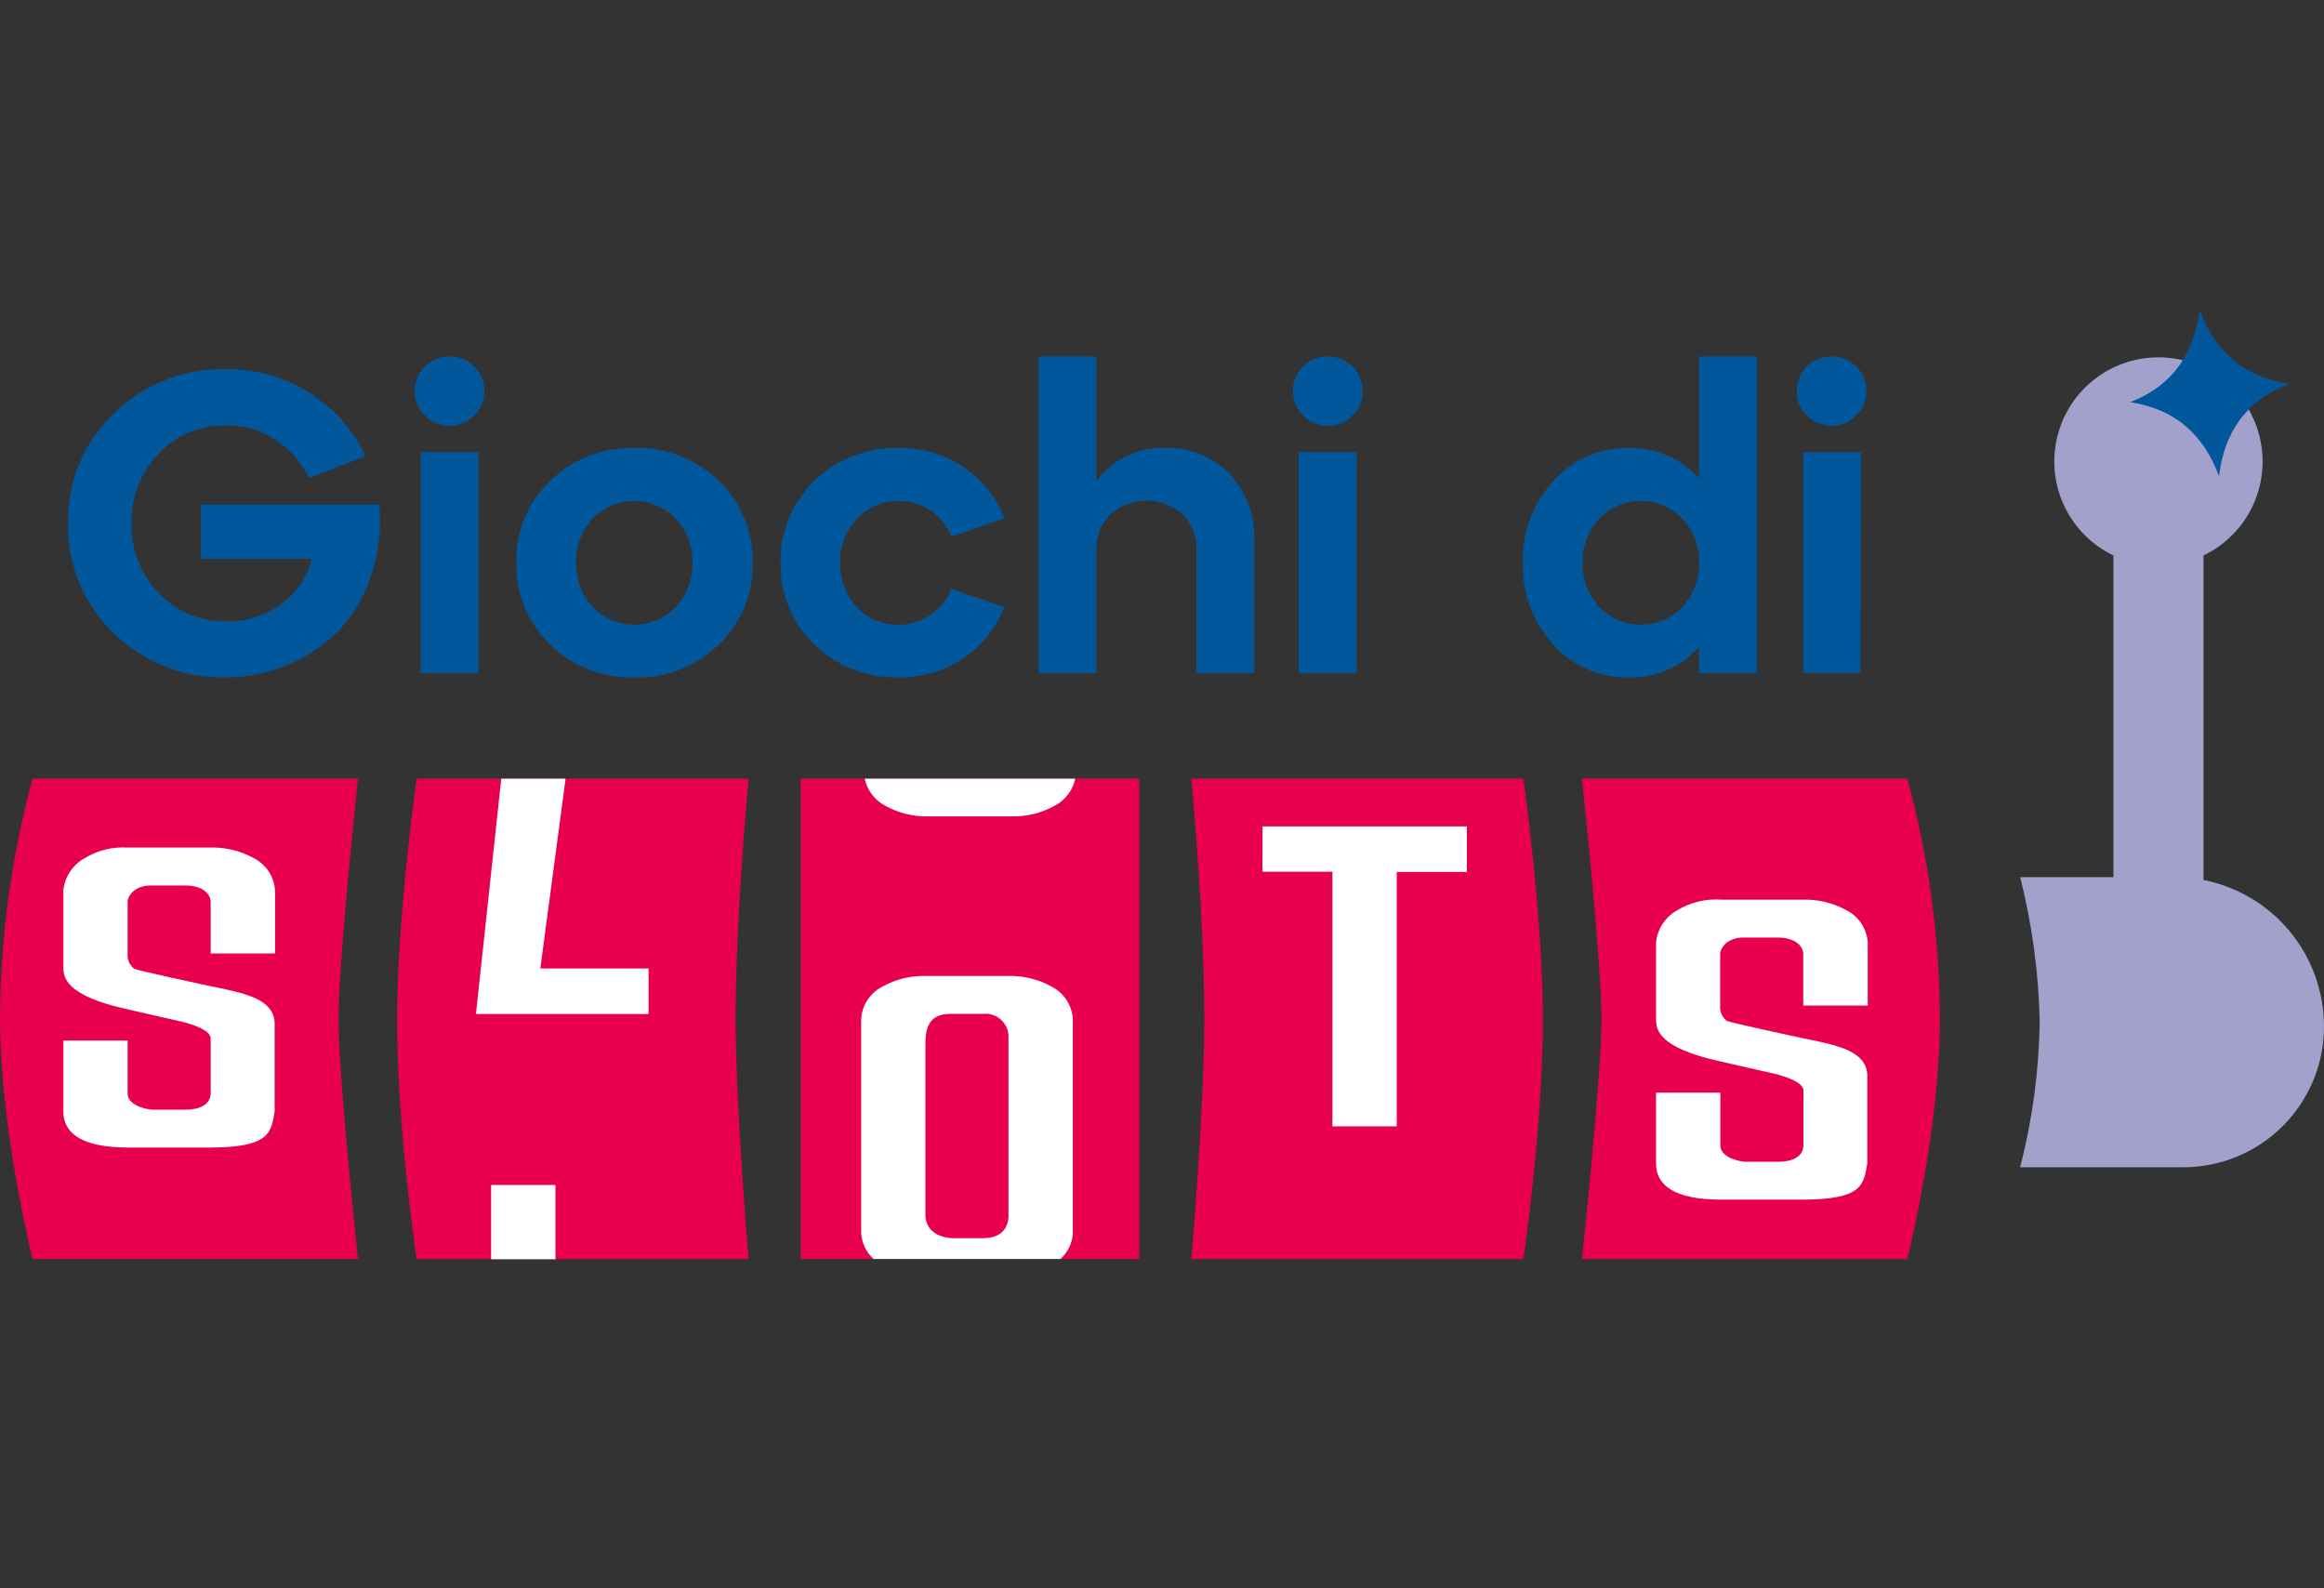 <svg width="120" height="82" viewBox="0 0 120 82" fill="none" xmlns="http://www.w3.org/2000/svg">
<rect x="0" y="0" width="120" height="82" fill="#333333" stroke="none"/>
<path d="M10.37 26.047H19.583C19.704 27.289 19.559 28.542 19.159 29.724C18.825 30.787 18.25 31.757 17.479 32.561C16.723 33.317 15.826 33.917 14.84 34.329C13.838 34.755 12.759 34.974 11.67 34.971C10.598 35.001 9.53 34.812 8.532 34.417C7.534 34.022 6.627 33.428 5.865 32.672C5.102 31.945 4.499 31.066 4.094 30.093C3.689 29.119 3.491 28.073 3.512 27.018C3.491 25.964 3.689 24.917 4.094 23.944C4.499 22.971 5.102 22.092 5.865 21.365C6.625 20.611 7.53 20.018 8.524 19.623C9.519 19.228 10.584 19.038 11.653 19.066C13.239 19.032 14.796 19.488 16.114 20.37C17.317 21.147 18.274 22.25 18.874 23.549L15.959 24.676C15.576 23.882 14.985 23.207 14.248 22.723C13.48 22.212 12.576 21.946 11.653 21.96C11.007 21.947 10.365 22.07 9.769 22.321C9.173 22.573 8.637 22.946 8.195 23.418C7.734 23.895 7.372 24.459 7.131 25.077C6.891 25.695 6.776 26.355 6.793 27.018C6.776 27.681 6.891 28.341 7.131 28.959C7.372 29.578 7.734 30.142 8.195 30.618C8.637 31.09 9.173 31.464 9.769 31.716C10.365 31.967 11.007 32.09 11.653 32.077C12.716 32.11 13.758 31.774 14.601 31.126C15.354 30.57 15.882 29.763 16.09 28.85H10.376L10.37 26.047ZM21.415 20.192C21.411 19.954 21.456 19.719 21.547 19.501C21.639 19.282 21.774 19.084 21.946 18.921C22.114 18.753 22.314 18.621 22.534 18.532C22.754 18.444 22.989 18.4 23.227 18.403C23.461 18.401 23.693 18.446 23.909 18.535C24.126 18.624 24.322 18.755 24.487 18.921C24.658 19.085 24.794 19.282 24.884 19.501C24.975 19.72 25.02 19.955 25.015 20.192C25.018 20.427 24.972 20.66 24.881 20.876C24.791 21.093 24.657 21.289 24.487 21.452C24.324 21.622 24.128 21.756 23.912 21.848C23.695 21.939 23.462 21.985 23.227 21.983C22.988 21.987 22.752 21.942 22.531 21.85C22.311 21.759 22.112 21.623 21.946 21.452C21.776 21.289 21.641 21.093 21.55 20.877C21.459 20.66 21.413 20.427 21.415 20.192ZM24.706 34.749H21.724V23.351H24.706V34.749ZM28.403 33.27C27.835 32.727 27.387 32.071 27.087 31.345C26.786 30.619 26.64 29.838 26.659 29.052C26.64 28.266 26.786 27.484 27.086 26.757C27.387 26.031 27.835 25.374 28.403 24.83C28.977 24.27 29.658 23.83 30.405 23.538C31.152 23.246 31.951 23.107 32.753 23.129C33.558 23.105 34.36 23.242 35.111 23.535C35.862 23.827 36.546 24.267 37.122 24.83C37.69 25.374 38.139 26.031 38.439 26.757C38.739 27.484 38.885 28.266 38.867 29.052C38.885 29.838 38.739 30.619 38.439 31.345C38.138 32.071 37.69 32.727 37.122 33.27C36.546 33.833 35.862 34.274 35.111 34.566C34.36 34.858 33.558 34.996 32.753 34.971C31.95 34.995 31.15 34.856 30.401 34.564C29.653 34.272 28.971 33.832 28.396 33.27H28.403ZM29.748 29.052C29.722 29.898 30.031 30.719 30.608 31.338C30.885 31.627 31.218 31.857 31.586 32.014C31.954 32.171 32.351 32.252 32.751 32.252C33.151 32.252 33.548 32.171 33.916 32.014C34.284 31.857 34.617 31.627 34.894 31.338C35.471 30.719 35.78 29.898 35.754 29.052C35.768 28.635 35.699 28.219 35.552 27.828C35.404 27.438 35.18 27.08 34.894 26.776C34.617 26.488 34.284 26.258 33.916 26.101C33.547 25.944 33.151 25.863 32.751 25.863C32.351 25.863 31.955 25.944 31.586 26.101C31.218 26.258 30.885 26.488 30.608 26.776C30.322 27.08 30.098 27.438 29.95 27.828C29.801 28.219 29.732 28.634 29.744 29.052H29.748ZM42.05 33.27C41.482 32.727 41.034 32.071 40.734 31.345C40.433 30.619 40.288 29.838 40.306 29.052C40.287 28.266 40.433 27.484 40.733 26.757C41.034 26.031 41.482 25.374 42.05 24.83C42.623 24.272 43.301 23.833 44.046 23.541C44.791 23.249 45.587 23.109 46.386 23.129C47.556 23.108 48.706 23.434 49.691 24.067C50.677 24.718 51.44 25.657 51.875 26.756L49.139 27.707C48.923 27.156 48.544 26.684 48.052 26.356C47.559 26.027 46.978 25.857 46.386 25.869C45.984 25.86 45.585 25.938 45.215 26.096C44.845 26.254 44.513 26.49 44.242 26.787C43.667 27.398 43.357 28.213 43.381 29.052C43.356 29.898 43.665 30.719 44.242 31.338C44.513 31.634 44.845 31.869 45.215 32.027C45.585 32.184 45.984 32.261 46.386 32.252C46.967 32.258 47.536 32.09 48.02 31.768C48.517 31.432 48.902 30.954 49.126 30.397L51.862 31.348C51.427 32.447 50.664 33.386 49.677 34.037C48.697 34.667 47.551 34.993 46.386 34.971C45.586 34.992 44.79 34.852 44.044 34.56C43.299 34.268 42.62 33.83 42.047 33.27H42.05ZM60.168 23.129C60.782 23.107 61.395 23.214 61.965 23.442C62.536 23.671 63.053 24.017 63.482 24.457C63.91 24.907 64.243 25.437 64.463 26.017C64.683 26.597 64.785 27.215 64.763 27.835V34.749H61.781V28.363C61.793 28.028 61.735 27.694 61.612 27.382C61.489 27.071 61.303 26.788 61.065 26.551C60.551 26.097 59.889 25.846 59.203 25.846C58.517 25.846 57.855 26.097 57.341 26.551C57.1 26.786 56.911 27.068 56.785 27.38C56.66 27.692 56.6 28.027 56.611 28.363V34.749H53.63V18.403H56.611V24.83C57.023 24.28 57.561 23.839 58.18 23.542C58.8 23.246 59.482 23.104 60.168 23.129ZM66.753 20.192C66.748 19.954 66.792 19.719 66.884 19.5C66.975 19.281 67.112 19.084 67.284 18.921C67.453 18.753 67.654 18.62 67.875 18.531C68.096 18.442 68.333 18.399 68.571 18.403C68.805 18.401 69.036 18.446 69.252 18.535C69.468 18.624 69.664 18.755 69.828 18.921C70 19.084 70.136 19.282 70.227 19.501C70.318 19.719 70.364 19.954 70.359 20.192C70.362 20.427 70.316 20.66 70.224 20.877C70.133 21.093 69.998 21.289 69.828 21.452C69.666 21.622 69.471 21.756 69.255 21.848C69.038 21.939 68.806 21.985 68.571 21.983C68.333 21.987 68.096 21.942 67.876 21.85C67.656 21.759 67.456 21.623 67.29 21.452C67.121 21.289 66.987 21.093 66.897 20.876C66.807 20.66 66.762 20.426 66.766 20.192H66.753ZM70.043 34.749H67.062V23.351H70.043V34.749ZM87.731 24.699V18.403H90.712V34.749H87.731V33.405C87.277 33.913 86.717 34.317 86.092 34.588C85.466 34.859 84.789 34.991 84.107 34.975C83.372 34.99 82.641 34.846 81.966 34.552C81.292 34.259 80.688 33.822 80.198 33.274C79.148 32.124 78.586 30.612 78.632 29.055C78.585 27.498 79.147 25.984 80.198 24.834C80.688 24.285 81.292 23.849 81.966 23.555C82.641 23.262 83.372 23.117 84.107 23.133C84.789 23.116 85.466 23.247 86.091 23.518C86.717 23.788 87.276 24.191 87.731 24.699ZM82.581 31.338C82.858 31.627 83.191 31.857 83.559 32.014C83.927 32.171 84.324 32.252 84.724 32.252C85.124 32.252 85.521 32.171 85.889 32.014C86.257 31.857 86.59 31.627 86.867 31.338C87.444 30.719 87.753 29.898 87.727 29.052C87.741 28.635 87.672 28.219 87.525 27.828C87.377 27.438 87.153 27.08 86.867 26.776C86.59 26.488 86.257 26.258 85.889 26.101C85.52 25.944 85.124 25.863 84.724 25.863C84.324 25.863 83.928 25.944 83.559 26.101C83.191 26.258 82.859 26.488 82.581 26.776C82.006 27.388 81.697 28.203 81.721 29.042C81.692 29.891 82.002 30.716 82.581 31.338ZM92.773 20.192C92.769 19.954 92.814 19.719 92.905 19.501C92.997 19.282 93.132 19.084 93.304 18.921C93.472 18.753 93.672 18.621 93.892 18.532C94.112 18.444 94.347 18.4 94.585 18.403C94.819 18.401 95.051 18.446 95.267 18.535C95.484 18.624 95.68 18.755 95.845 18.921C96.016 19.085 96.151 19.282 96.242 19.501C96.333 19.72 96.378 19.955 96.373 20.192C96.376 20.427 96.33 20.66 96.239 20.876C96.149 21.093 96.014 21.289 95.845 21.452C95.682 21.622 95.486 21.756 95.27 21.848C95.053 21.939 94.82 21.985 94.585 21.983C94.346 21.987 94.109 21.942 93.889 21.85C93.669 21.759 93.47 21.623 93.304 21.452C93.134 21.289 92.999 21.093 92.908 20.877C92.817 20.66 92.771 20.427 92.773 20.192ZM96.064 34.749H93.109V23.351H96.091L96.064 34.749Z" fill="#01579B"/>
<path d="M113.778 45.432V28.676C114.877 28.148 115.765 27.263 116.295 26.166C116.825 25.068 116.967 23.823 116.696 22.634C116.426 21.445 115.76 20.383 114.807 19.623C113.854 18.863 112.671 18.448 111.452 18.448C110.233 18.448 109.05 18.863 108.097 19.623C107.144 20.383 106.478 21.445 106.208 22.634C105.937 23.823 106.079 25.068 106.609 26.166C107.139 27.263 108.027 28.148 109.126 28.676V45.287H104.312C104.931 47.737 105.27 50.25 105.321 52.776C105.281 55.303 104.942 57.815 104.312 60.262H112.736C113.69 60.262 114.635 60.074 115.516 59.709C116.397 59.344 117.198 58.809 117.872 58.135C118.547 57.46 119.082 56.659 119.447 55.778C119.812 54.897 120 53.952 120 52.998C120 51.212 119.38 49.48 118.245 48.1C117.11 46.72 115.531 45.777 113.778 45.432Z" fill="#A2A1CC"/>
<path d="M38.656 65.005H21.513C21.513 65.005 20.504 58.33 20.504 52.608C20.504 47.261 21.513 40.202 21.513 40.202H38.656C38.656 40.202 37.983 47.261 37.983 52.602C37.983 57.237 38.656 65.005 38.656 65.005ZM17.479 52.608C17.479 49.506 18.487 40.202 18.487 40.202H1.681C0.583 44.244 0.018 48.413 0 52.602C0 58.276 1.681 64.998 1.681 64.998H18.487C18.487 64.998 17.479 55.708 17.479 52.608ZM61.513 65.005H78.656C78.656 65.005 79.664 58.33 79.664 52.608C79.664 47.261 78.656 40.202 78.656 40.202H61.513C61.513 40.202 62.185 47.261 62.185 52.602C62.185 57.237 61.513 65.005 61.513 65.005ZM81.681 65.005H98.487C98.487 65.005 100.168 58.282 100.168 52.608C100.151 48.417 99.586 44.246 98.487 40.202H81.681C81.681 40.202 82.689 49.499 82.689 52.602C82.689 55.704 81.681 65.005 81.681 65.005ZM58.824 40.202H41.344V64.998H58.824V40.202Z" fill="#E9004D"/>
<path d="M113.58 16C114.377 18.158 115.862 19.476 118.219 19.819C115.977 20.662 114.857 22.309 114.578 24.585C113.782 22.427 112.303 21.113 109.987 20.763C112.178 19.923 113.278 18.276 113.58 16Z" fill="#01579B"/>
<path d="M6.632 52.118C3.338 51.402 3.271 50.437 3.271 49.923V45.95C3.31 45.608 3.43 45.28 3.621 44.994C3.812 44.708 4.069 44.472 4.37 44.306C5.053 43.893 5.847 43.702 6.642 43.758H10.844C11.635 43.732 12.418 43.922 13.11 44.306C13.417 44.463 13.679 44.697 13.871 44.985C14.062 45.273 14.176 45.605 14.202 45.95V49.224H10.878V46.535C10.878 46.34 10.683 45.728 9.574 45.714H7.893C6.831 45.674 6.589 46.387 6.589 46.535V49.408C6.617 49.647 6.737 49.864 6.925 50.014C7.106 50.108 10.821 50.904 10.821 50.904C12.693 51.274 14.081 51.577 14.182 52.76V57.385C13.994 58.45 13.973 59.244 10.821 59.244H6.632C4.192 59.244 3.271 58.487 3.271 57.385V53.721H6.589V56.467C6.589 57.076 7.597 57.288 7.893 57.288H9.574C9.853 57.288 10.834 57.261 10.878 56.467V53.61C10.878 53.472 10.79 53.14 9.574 52.79L6.632 52.118ZM88.871 54.807C85.58 54.091 85.51 53.126 85.51 52.612V48.639C85.548 48.298 85.667 47.97 85.857 47.684C86.047 47.399 86.302 47.162 86.602 46.995C87.284 46.582 88.076 46.391 88.871 46.447H93.076C93.868 46.421 94.652 46.61 95.345 46.995C95.653 47.152 95.916 47.386 96.108 47.674C96.3 47.961 96.414 48.294 96.441 48.639V51.913H93.11V49.224C93.11 49.029 92.915 48.417 91.805 48.404H90.125C89.063 48.363 88.821 49.076 88.821 49.224V52.098C88.85 52.335 88.97 52.552 89.157 52.703C89.338 52.797 93.056 53.593 93.056 53.593C94.928 53.963 96.316 54.266 96.417 55.449V60.074C96.229 61.14 96.209 61.933 93.056 61.933H88.871C86.434 61.933 85.51 61.177 85.51 60.074V56.41H88.831V59.156C88.847 59.765 89.839 59.977 90.135 59.977H91.816C92.094 59.977 93.076 59.95 93.12 59.156V56.299C93.12 56.161 93.029 55.829 91.816 55.479L88.871 54.807ZM25.883 40.202H29.204L27.9 50H33.489V52.353H24.575L25.883 40.202ZM25.358 61.177H28.679V65.012H25.358V61.177ZM55.395 63.674V52.582C55.369 52.237 55.255 51.905 55.064 51.617C54.873 51.329 54.611 51.095 54.303 50.938C53.61 50.551 52.824 50.361 52.031 50.387H47.832C47.039 50.361 46.253 50.551 45.56 50.938C45.252 51.095 44.99 51.329 44.799 51.617C44.608 51.905 44.494 52.237 44.468 52.582V63.674C44.501 64.182 44.731 64.657 45.11 64.998H54.757C55.133 64.659 55.364 64.187 55.399 63.681L55.395 63.674ZM52.074 62.767C52.074 62.908 52.074 63.923 50.77 63.923H49.09C47.832 63.798 47.785 62.914 47.785 62.767V53.835C47.785 52.78 48.199 52.343 49.09 52.343H50.77C50.933 52.327 51.098 52.344 51.253 52.395C51.409 52.445 51.553 52.527 51.675 52.636C51.798 52.744 51.896 52.877 51.965 53.026C52.034 53.174 52.071 53.336 52.074 53.499V62.767ZM45.715 41.6C46.408 41.986 47.194 42.175 47.987 42.148H52.189C52.98 42.174 53.763 41.984 54.454 41.6C54.724 41.461 54.96 41.263 55.144 41.021C55.329 40.779 55.457 40.499 55.52 40.202H44.649C44.712 40.499 44.84 40.779 45.025 41.021C45.209 41.263 45.444 41.461 45.715 41.6ZM65.19 42.666H75.742V45.019H72.121V58.151H68.8V45.005H65.187L65.19 42.666Z" fill="white"/>
</svg>
